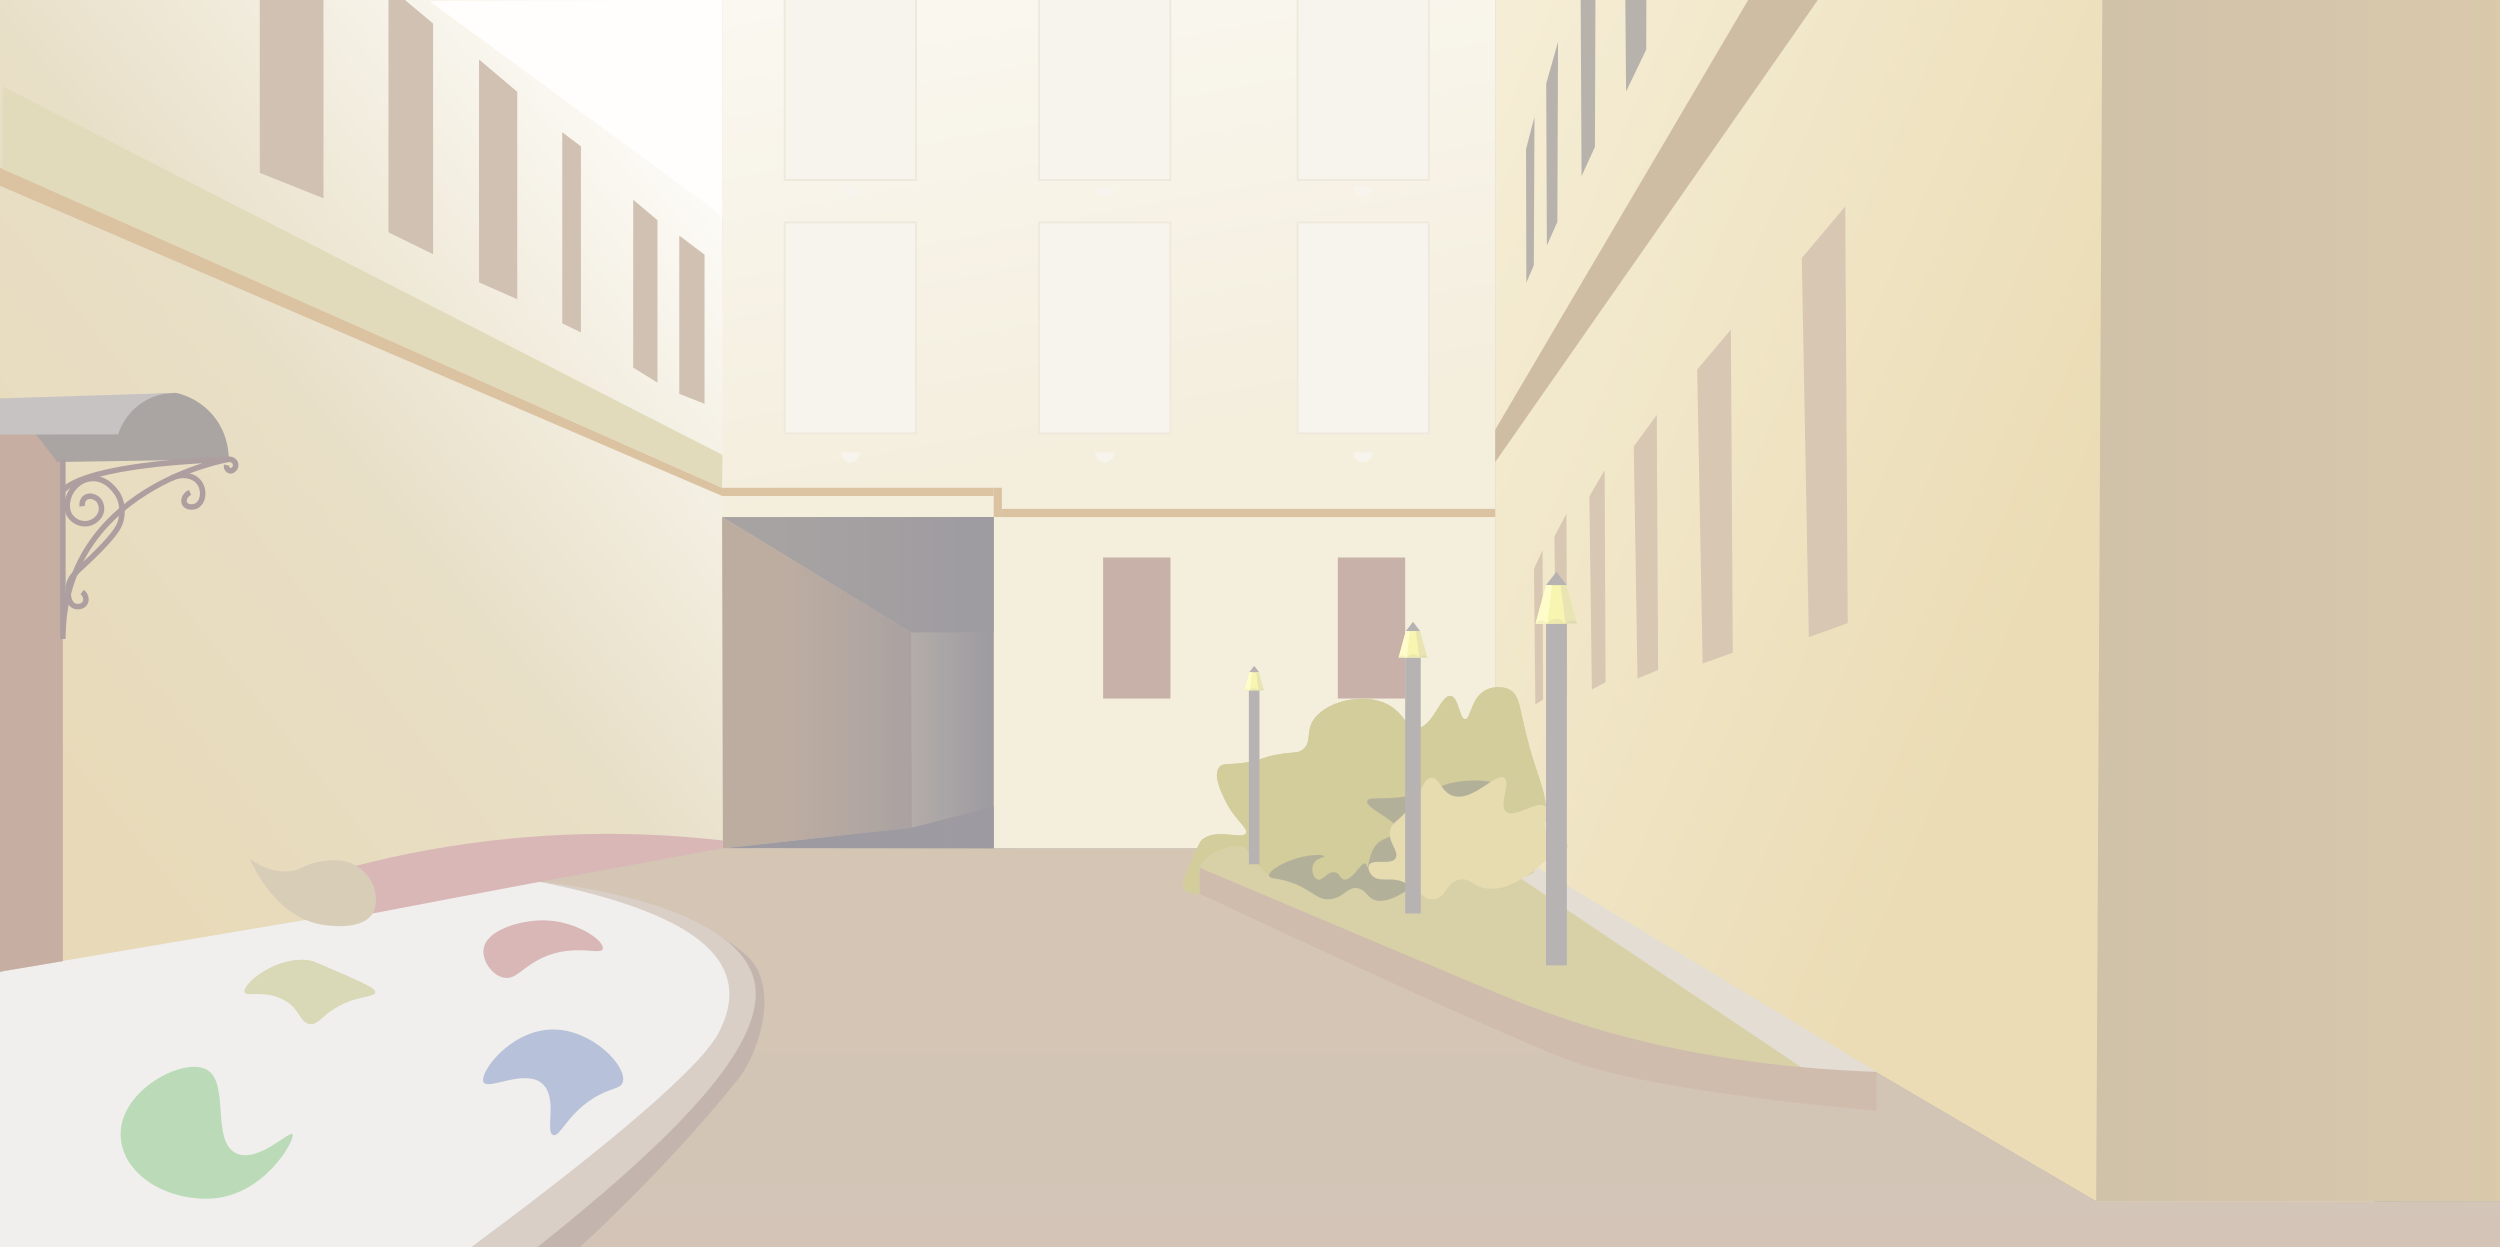 <?xml version="1.0" encoding="UTF-8"?> <svg xmlns="http://www.w3.org/2000/svg" xmlns:xlink="http://www.w3.org/1999/xlink" id="_Слой_1" data-name="Слой 1" viewBox="0 0 1403.21 700"><rect x="0" y="0" width="1403.21" height="700" fill="#333333" stroke="none"/><defs><style> .cls-1 { fill: #fff87d; } .cls-2 { fill: #d3cb31; } .cls-3 { fill: #5b3214; } .cls-4 { fill: #9e834c; } .cls-5 { fill: #a18673; } .cls-6 { fill: #4b64a0; } .cls-7 { fill: #c6bc44; } .cls-8 { fill: #241817; } .cls-9 { fill: url(#_Безымянный_градиент_26); } .cls-10 { stroke: #d6c9aa; stroke-width: 1.11px; } .cls-10, .cls-11 { fill: #ece4d3; } .cls-10, .cls-12 { stroke-miterlimit: 10; } .cls-13 { fill: url(#_Безымянный_градиент_13); } .cls-14 { fill: #eae539; } .cls-15 { fill: #8e8206; } .cls-16 { fill: url(#_Безымянный_градиент_37); } .cls-17 { fill: #947249; } .cls-18 { fill: url(#_Безымянный_градиент_20); } .cls-19 { fill: #e5dc6a; } .cls-20 { fill: #723518; } .cls-21 { fill: #2a1c17; } .cls-22 { fill: #865a18; } .cls-23 { fill: #0b0513; } .cls-24 { fill: #9e8c24; } .cls-25 { fill: #423a03; } .cls-26 { fill: #fff; opacity: .6; } .cls-27 { fill: #a56915; } .cls-28 { fill: #fefcf7; } .cls-29 { fill: #89633e; } .cls-30 { fill: #716966; } .cls-31 { fill: #a04b4b; } .cls-32 { fill: #6a4731; } .cls-33 { fill: #a0a04b; } .cls-34 { fill: #bcaa92; } .cls-35 { fill: url(#_Безымянный_градиент_28); } .cls-36 { fill: #56a34b; } .cls-37 { fill: #ada23d; } .cls-38 { fill: #9d7241; } .cls-39 { fill: #895832; } .cls-40 { fill: #4a4040; } .cls-41 { fill: #743c25; } .cls-42 { fill: #4c4030; } .cls-43 { fill: #ddd8d3; } .cls-44 { fill: #c0a83a; } .cls-45 { fill: url(#_Безымянный_градиент_31); } .cls-12 { fill: none; stroke: #330f0e; stroke-width: 3.1px; } .cls-46 { fill: #b4a454; } </style><linearGradient id="_Безымянный_градиент_26" data-name="Безымянный градиент 26" x1="702.21" y1="99" x2="1156.77" y2="297.19" gradientUnits="userSpaceOnUse"><stop offset="0" stop-color="#ecddaa"></stop><stop offset="1" stop-color="#cda846"></stop></linearGradient><linearGradient id="_Безымянный_градиент_13" data-name="Безымянный градиент 13" x1="-197.58" y1="558.89" x2="746.12" y2="-196.38" gradientUnits="userSpaceOnUse"><stop offset=".22" stop-color="#c5a351"></stop><stop offset=".41" stop-color="#c5af73"></stop><stop offset=".64" stop-color="#fefcf7"></stop></linearGradient><linearGradient id="_Безымянный_градиент_20" data-name="Безымянный градиент 20" x1="676.57" y1="537.2" x2="549.03" y2="-168.47" gradientUnits="userSpaceOnUse"><stop offset=".41" stop-color="#e3d4ab"></stop><stop offset=".72" stop-color="#f0e8d1"></stop><stop offset="1" stop-color="#fefcf7"></stop></linearGradient><linearGradient id="_Безымянный_градиент_31" data-name="Безымянный градиент 31" x1="701.6" y1="-218.47" x2="701.6" y2="1181.77" gradientUnits="userSpaceOnUse"><stop offset="0" stop-color="#a57a2f"></stop><stop offset="1" stop-color="#856559"></stop></linearGradient><linearGradient id="_Безымянный_градиент_28" data-name="Безымянный градиент 28" x1="1431.48" y1="337" x2="814.06" y2="337" gradientUnits="userSpaceOnUse"><stop offset="0" stop-color="#a57a2f"></stop><stop offset="1" stop-color="#604820"></stop></linearGradient><linearGradient id="_Безымянный_градиент_37" data-name="Безымянный градиент 37" x1="438.4" y1="383.19" x2="557.73" y2="383.19" gradientUnits="userSpaceOnUse"><stop offset="0" stop-color="#0b0513" stop-opacity="0"></stop><stop offset="1" stop-color="#0b0513"></stop></linearGradient></defs><path class="cls-9" d="m1332.36,699.63c-37,.33-74,.67-111,1-127.39-74.78-254.78-149.57-382.17-224.35V-.37h495.89c-.91,259.97-1.82,440.03-2.72,700Z"></path><path class="cls-13" d="m1.6,548.74c135.02-24.23,270.04-48.46,405.07-72.69-.46-187.77-.92-288.64-1.38-476.42C270.19-.24,135.1-.12,0,0v223.61c.53,108.38,1.07,216.75,1.6,325.13Z"></path><polygon class="cls-18" points="839.19 476.28 405.75 476.17 405.29 -.37 839.19 -.37 839.19 476.28"></polygon><rect class="cls-17" x="405.75" y="290.21" width="151.98" height="185.96"></rect><polygon class="cls-8" points="405.29 290.21 511.36 354.95 557.73 354.95 557.73 290.21 405.29 290.21"></polygon><path class="cls-3" d="m405.75,476.17l-.46-185.96,106.07,64.74c.15,36.53.31,73.06.46,109.59-35.05,3.88-71.02,7.75-106.07,11.63Z"></path><polygon class="cls-23" points="405.75 476.17 557.73 476.17 557.73 452.75 511.82 464.53 405.75 476.17"></polygon><path class="cls-45" d="m1.6,548.74c-.51,48.6-1.03,97.21-1.54,145.81-.02,1.82-.04,3.63-.06,5.45h1403.21v-25.64c-75.55-.02-151.1-.04-226.66-.06-112.45-66.01-224.9-132.01-337.36-198.02l-433.44-.11c-134.72,24.19-269.43,48.38-404.15,72.58Z"></path><path class="cls-35" d="m1403.21,674.36c-75.55-.02-151.1-.04-226.66-.06,1.15-224.89,2.3-449.77,3.46-674.66C1254.41-.24,1328.81-.12,1403.21,0v674.36Z"></path><g><path class="cls-43" d="m.36,809.63c-.12-36.54-.24-73.09-.36-109.63v-154.61c50.61-8.64,101.23-17.23,151.86-25.76,49.83-8.39,99.66-16.72,149.5-25,66.2,9.84,103.2,28.17,111,55,14.65,50.38-73.68,130.72-265,241-10.33,0-136.67,19-147,19Z"></path><path class="cls-32" d="m301.36,494.63s76.42,6.5,117,41c20,17,8,55-4,70s-74.94,94-198.47,185c.47,0-78.64,0-78.64,0,0,0,278.6-173.31,285.11-234,3-28-42-52-121-62Z"></path><path class="cls-5" d="m301.36,494.63s111.48,9.89,122,56c13,57-135,159-239.55,240h-46.55s242.11-165,266.11-211-27-70-102-85Z"></path><path class="cls-31" d="m338.32,532.66c-.8,3.76-15.97-3.27-33.7,4.85-11.54,5.28-14.95,12.68-21.96,11.23-6.52-1.35-12.15-9.55-11.23-16.09,1.49-10.61,20.13-16.09,33.45-16.09,17.64,0,34.53,11.01,33.45,16.09Z"></path><path class="cls-6" d="m271.42,607.46c2.68,4.68,23.52-8.01,33.19,1.02,8.65,8.08,1.1,26.98,5.87,28.6,3.82,1.3,7.66-11.14,22.21-20.43,10.13-6.46,15.53-5.08,16.85-9.19,2.8-8.75-16.96-29.62-39.06-29.62-24.13,0-41.91,24.64-39.06,29.62Z"></path><path class="cls-36" d="m67.68,636.57c0-24.86,35.17-43.31,48.26-36.26,13.32,7.19,2.31,40.11,16.6,46.98,12.06,5.8,29.96-12.84,31.66-10.72,1.99,2.47-16.16,36.26-48.25,36.26-26.65,0-48.26-16.23-48.26-36.26Z"></path><path class="cls-33" d="m137.25,556.91c.95,2.95,11.97-1.84,23.36,5.11,7.8,4.76,7.7,12.14,13.34,12.77,4.7.52,6.21-4.12,14.74-9.19,11.98-7.12,21.66-5.5,21.96-8.68.15-1.58-2.14-3.22-16.85-9.7-11.86-5.22-17.79-7.83-19.85-8.17-18.75-3.06-38.15,13.35-36.7,17.87Z"></path><path class="cls-31" d="m405.75,471.76v4.4c-35.95,6.45-71.88,13.02-107.77,19.72-29.63,5.53-59.25,11.15-88.85,16.85-3.06-8.94-6.13-17.87-9.19-26.81,25-6.44,54.32-12.17,87.32-15.32,45.68-4.36,85.92-2.59,118.5,1.15Z"></path><path class="cls-4" d="m140.19,482.1c2.37,5.33,14.82,31.96,39.57,36.77,1.74.34,22.98,4.23,29.36-6.13,2.67-4.33,1.82-9.65,1.53-11.49-1.54-9.66-9.52-14.6-10.72-15.32-6.87-4.09-13.95-3.19-18.89-2.55-9.48,1.22-11.4,4.79-18.64,5.62-5.12.59-12.55-.24-22.21-6.89Z"></path></g><g><path class="cls-20" d="m35.28,539.5c-11.76,1.96-23.52,3.93-35.28,5.89V229.59c11.76.6,23.52,1.19,35.28,1.79v308.11Z"></path><path class="cls-21" d="m16.65,239.14c13.35-5.9,30.6-11.95,51.22-15.52,11.3-1.96,21.74-2.84,31.04-3.1,3,.69,13.77,3.54,21.73,13.97,7.44,9.76,7.78,20.07,7.76,23.28-32.08.52-64.15,1.03-96.23,1.55-5.17-6.73-10.35-13.45-15.52-20.18Z"></path><path class="cls-30" d="m-.42,223.62c33.11-1.03,66.22-2.07,99.34-3.1-2.82-.07-11.61.09-20.18,6.21-8.57,6.12-11.56,14.38-12.42,17.07-22.11.05-44.22.1-66.32.15l-.42-20.33Z"></path><g><path class="cls-12" d="m46.14,332.27c2.07,1.68,2.62,4.38,1.55,6.21-1.26,2.17-4.4,2.42-6.21,1.55-3.16-1.52-3.67-7.18-3.1-10.86,1-6.58,5.65-8.58,17.07-20.18,10.22-10.38,11.73-14.09,12.42-17.07.44-1.9,1.74-7.99-1.55-13.97-.41-.75-5.95-10.43-15.52-9.31-6.18.72-10.94,5.59-12.42,10.86-.41,1.46-1.89,6.78,1.55,10.86,2.46,2.92,6.87,4.53,10.86,3.1,3.03-1.08,6.12-4.01,6.21-7.76,0-.31.04-4.33-3.1-6.21-1.45-.86-4.24-1.67-6.21,0-1.95,1.65-1.58,4.44-1.55,4.66"></path><path class="cls-12" d="m95.95,268.55c6.07-3,12.67-1.83,15.73,2.12,2.08,2.68,2.87,7.08,1.21,10.38-.34.68-1.22,2.36-3.1,3.1-2.05.81-5.22.49-6.21-1.55-.92-1.89.19-4.92,3.1-6.21"></path><path class="cls-12" d="m35.28,275.71s6.21-14.84,93.13-17.94c0,0-93.13,15.52-93.13,100.89v-100.89"></path><path class="cls-12" d="m127.21,257.97c1.95-.57,3.88.14,4.66,1.55.48.87.58,2.09,0,3.1-.5.89-1.75,2.02-3.1,1.55-1.13-.39-1.87-1.72-1.55-3.1"></path></g></g><path class="cls-27" d="m0,94.08c135.1,59.9,270.19,119.8,405.29,179.7v4.6C270.19,220.35,135.1,162.32,0,104.29v-10.21Z"></path><path class="cls-46" d="m1.6,48.57c134.65,68.94,269.29,137.87,403.93,206.81-.08,6.13-.16,12.27-.25,18.4C270.61,214.11,135.92,154.45,1.24,94.78c.12-15.4.24-30.81.36-46.21Z"></path><rect class="cls-27" x="405.29" y="273.78" width="152.44" height="4.6"></rect><rect class="cls-27" x="551.82" y="279.7" width="16.43" height="4.6" transform="translate(278.04 842.02) rotate(-90)"></rect><rect class="cls-27" x="562.33" y="285.61" width="276.87" height="4.6"></rect><rect class="cls-41" x="619.17" y="312.93" width="37.79" height="79.15"></rect><rect class="cls-41" x="750.91" y="312.93" width="37.79" height="79.15"></rect><path class="cls-28" d="m241.05.62c54.8,40.15,109.61,80.31,164.41,120.46-.04-40.15-.08-80.31-.12-120.46h-164.29Z"></path><path class="cls-22" d="m839.19,259.42c71.39-102.26,142.78-204.51,214.17-306.77v-5.34h-41.13c-57.67,97.96-115.34,195.93-173.01,293.89,0,6.07-.02,12.14-.03,18.21Z"></path><path class="cls-38" d="m952.61,207.48l18.89-22.47c.36,60.45.72,120.89,1.08,181.34-5.64,2.02-11.28,4.04-16.91,6.06l-3.06-164.94Z"></path><path class="cls-38" d="m1011.32,144.86l24.37-28.98c.47,77.97.93,155.94,1.4,233.9-7.27,2.61-14.54,5.21-21.82,7.82l-3.95-212.74Z"></path><path class="cls-38" d="m917,250.62l12.92-17.74c.25,47.72.49,95.45.74,143.17-3.85,1.6-7.71,3.19-11.56,4.79l-2.09-130.22Z"></path><path class="cls-38" d="m892.1,278.66l8.57-14.75c.16,39.69.33,79.39.49,119.08-2.56,1.33-5.12,2.65-7.67,3.98l-1.39-108.31Z"></path><path class="cls-38" d="m872.49,301.03l6.72-12.61c.13,33.93.26,67.86.39,101.8-2.01,1.13-4.01,2.27-6.02,3.4l-1.09-92.59Z"></path><path class="cls-38" d="m861,319.22l4.79-10.38c.09,27.92.18,55.84.28,83.76-1.43.93-2.86,1.87-4.29,2.8l-.78-76.18Z"></path><path class="cls-42" d="m911.63-75.49l12.72-38.64c-.12,47.32-.23,94.64-.35,141.97-3.77,7.83-7.54,15.67-11.31,23.5l-1.07-126.83Z"></path><path class="cls-42" d="m887.15-7.18l8.47-28.62c-.14,39.43-.28,78.85-.41,118.28-2.5,5.47-5.01,10.93-7.51,16.4l-.54-106.06Z"></path><path class="cls-42" d="m867.86,46.94l6.65-23.49c-.13,33.72-.26,67.45-.39,101.17-1.96,4.38-3.93,8.76-5.89,13.14l-.37-90.82Z"></path><path class="cls-42" d="m856.53,83.72l4.75-18.13c-.12,27.77-.24,55.54-.36,83.31-1.4,3.25-2.8,6.49-4.2,9.74l-.19-74.93Z"></path><g><rect class="cls-10" x="728.31" y="124.84" width="73.67" height="118.43"></rect><rect class="cls-10" x="583.24" y="124.84" width="73.67" height="118.43"></rect><rect class="cls-10" x="440.44" y="124.84" width="73.67" height="118.43"></rect><rect class="cls-10" x="728.31" y="-17.39" width="73.67" height="118.43"></rect><rect class="cls-10" x="583.24" y="-17.39" width="73.67" height="118.43"></rect><rect class="cls-10" x="440.44" y="-17.39" width="73.67" height="118.43"></rect><path class="cls-11" d="m764.58,259.53c-2.66-.25-4.88-2.67-4.89-5.63h10.84c-.04,3.38-2.95,5.92-5.95,5.63Z"></path><path class="cls-11" d="m764.58,110.5c-2.66-.25-4.88-2.67-4.89-5.63h10.84c-.04,3.38-2.95,5.92-5.95,5.63Z"></path><path class="cls-11" d="m619.55,259.53c-2.66-.25-4.88-2.67-4.89-5.63h10.84c-.04,3.38-2.95,5.92-5.95,5.63Z"></path><path class="cls-11" d="m619.55,110.5c-2.66-.25-4.88-2.67-4.89-5.63h10.84c-.04,3.38-2.95,5.92-5.95,5.63Z"></path><path class="cls-11" d="m476.75,259.53c-2.66-.25-4.88-2.67-4.89-5.63h10.84c-.04,3.38-2.95,5.92-5.95,5.63Z"></path><path class="cls-11" d="m476.75,110.5c-2.66-.25-4.88-2.67-4.89-5.63h10.84c-.04,3.38-2.95,5.92-5.95,5.63Z"></path></g><g><polygon class="cls-29" points="395.44 142.95 381.27 132.23 381.27 221.08 395.44 226.63 395.44 142.95"></polygon><polygon class="cls-29" points="369.02 123.61 355.42 112.12 355.42 206.33 369.02 214.76 369.02 123.61"></polygon></g><g><polygon class="cls-34" points="857.36 483.63 1053.36 601.63 1006.36 606.63 832.61 489.34 857.36 483.63"></polygon><path class="cls-24" d="m1016.36,602.63c-22.22,1.42-54.31,1.6-92-5-49-8.59-83.56-24.47-136-49-30.37-14.21-70.03-34.39-115-62v15c-6.64.11-8.45-2.12-9-3-.94-1.51-1.01-3.72,5-17,2.79-6.17,4.19-9.25,5-10,7.98-7.39,23,.04,25-4,1.45-2.92-6.26-7.06-12-19-2.09-4.36-6.53-13.59-3-18,2.31-2.89,5.81-.92,17-3,7.49-1.4,6.9-2.46,15-4,9.82-1.87,12-.55,15-3,4.63-3.77,1.98-8.98,5-15,5.91-11.81,29.02-17.65,43-10,9.07,4.97,9.98,13.25,16,13,8.98-.38,13.35-19.07,19-18,4.44.84,4.73,12.94,8,13,3.19.06,3.13-11.41,11-16,3.72-2.17,8.98-2.67,13-1,7.86,3.26,5.87,12.69,14,39,4.59,14.86,8.74,23.2,7,35-.37,2.54-.64,2.62-2,10-2.44,13.19-2.48,17.66-6,20-1.28.85-3.67,1.85-8,1l165,111Z"></path><path class="cls-15" d="m675.36,483.63c4.98-6.18,12.35-7.68,14.88-8.16,3.08-.58,4.61-1.09,6.4-.54,3.04.93,4.39,3.48,6.72,6.7,1.85,2.56,4.72,6.11,9,10,2.31-2.8,5.78-6.01,10-6,5.05,0,6.29,5.08,12,8,14.17,7.25,36.92,1.26,43-8,.56-.86,1.68-2.8,4-4,4.46-2.3,9.8-.02,12.36.98,4.89,1.9,11.74,4.23,25.8,4.75,9.49.35,18.66.84,28.08,1.98,3.02.37,6.04.35,9.05.74.98.13,1.96.26,2.94.38,3.28-2.39,3.38-6.95,5.76-19.82,1.36-7.38,1.63-7.46,2-10,1.74-11.8-2.41-20.14-7-35-8.13-26.3-6.14-35.74-14-39-4.02-1.67-9.28-1.17-13,1-7.87,4.59-7.81,16.06-11,16-3.27-.06-3.56-12.16-8-13-5.65-1.07-10.02,17.62-19,18-6.02.25-6.93-8.03-16-13-13.98-7.65-37.09-1.81-43,10-3.02,6.02-.37,11.23-5,15-3,2.45-5.18,1.13-15,3-8.1,1.54-7.51,2.6-15,4-11.19,2.08-14.69.11-17,3-3.53,4.41.91,13.64,3,18,5.74,11.94,13.45,16.08,12,19-2,4.04-17.02-3.39-25,4-.81.75-2.21,3.83-5,10-6.01,13.28-5.94,15.49-5,17,.55.88,2.36,3.11,9,3v-15c.42-.77,1.07-1.84,2-3Z"></path><path class="cls-39" d="m1053.36,601.63v21.74s-125-9.74-174-28.74-206-93-206-93v-14.6s178,75.6,185,77.6,76,33,195,37Z"></path><path class="cls-25" d="m798.36,493.63c-15.78,12.49-23.71,13.36-28,11-3.19-1.76-3.97-5.09-8-6-5.82-1.32-7.73,4.83-15,6-9.3,1.5-11.83-7.66-29-11-3.42-.66-5.66-.76-6-2-.78-2.89,9.59-9.01,20-11,5.39-1.03,10.8-.95,11,0,.14.69-4.27.9-6,4-1.63,2.93-.53,7.78,2,9,2.84,1.37,5.9-4.97,10-4,2.73.65,2.64,3.59,5,4,4.69.81,9.83-10.03,12-9,.78.37.55,1.95,1,2,.91.09.93-6.33,4-11,4.41-6.69,12.19-5.37,13-9,1.3-5.84-18.12-12.77-17-17,.85-3.21,12.17.26,29-4,10.52-2.66,12.66-5.67,23-7,8.59-1.1,19.48-.61,20,2,.9,4.49-30.36,7.12-40,27-4.48,9.23-2.88,19.26-1,26Z"></path><path class="cls-44" d="m819.36,493.63c-7.4,1.26-7.25,9.71-14,11-8.2,1.56-11.15-10.36-24-11-4.1-.2-8.13.79-11-2-1.5-1.46-2.89-4.16-2-6,1.92-3.96,12.79.28,15-4,2.11-4.08-4.81-9.14-3-16,.87-3.31,3-4.08,7-8,11.09-10.88,10.74-20.66,16-21,4.76-.3,5.16,7.72,12,10,11.29,3.77,24.3-13.42,29-10,3.83,2.79-3.44,15.25,1,19,4.79,4.05,17.9-6.97,22-3,2.92,2.83-2.59,9.52,1,15,3.42,5.23,11.91,4.48,12,7,.05,1.51-2.98,2.56-6,4-8.28,3.95-8.42,6.99-16,12-5.43,3.58-14.28,9.42-24,8-7.82-1.14-9.28-5.97-15-5Z"></path><rect class="cls-40" x="867.76" y="350" width="11.68" height="191.85"></rect><rect class="cls-40" x="788.7" y="369" width="8.75" height="143.71"></rect><rect class="cls-40" x="700.96" y="387.41" width="5.95" height="97.69"></rect><path class="cls-14" d="m879.36,328.4h-11.59c-1.95,7.19-3.9,14.38-5.85,21.57h23.36c-1.97-7.19-3.94-14.38-5.92-21.57Z"></path><path class="cls-14" d="m797.03,354.19h-7.96c-1.34,4.94-2.68,9.87-4.02,14.81h16.04c-1.35-4.94-2.71-9.87-4.06-14.81Z"></path><path class="cls-14" d="m706.63,377.31h-5.43c-.91,3.37-1.83,6.73-2.74,10.1h10.94c-.92-3.37-1.85-6.73-2.77-10.1Z"></path><path class="cls-40" d="m873.59,320.87c-1.94,2.51-3.89,5.02-5.83,7.53h11.56c-1.91-2.51-3.82-5.02-5.73-7.53Z"></path><path class="cls-40" d="m793.11,349.01c-1.33,1.72-2.67,3.45-4,5.17h7.94c-1.31-1.72-2.62-3.45-3.94-5.17Z"></path><path class="cls-40" d="m703.96,373.72c-.93,1.2-1.85,2.39-2.78,3.59h5.51c-.91-1.2-1.82-2.39-2.73-3.59Z"></path><g><path class="cls-1" d="m789.62,369c.58-4.94,1.17-9.88,1.76-14.82h-2.28l-4.05,14.82h4.57Z"></path><path class="cls-7" d="m796.57,369c-.6-4.94-1.2-9.88-1.8-14.82h2.28l4.05,14.82h-4.52Z"></path><g><path class="cls-19" d="m785.67,368.17c-.19.14-.43.38-.61.83h4.57c-1.44-1.18-3.06-1.49-3.96-.83Z"></path><path class="cls-37" d="m800.48,368.17c.19.14.43.38.61.83h-4.57c1.44-1.18,3.06-1.49,3.96-.83Z"></path><path class="cls-2" d="m793.05,367.14c-2.15.02-3.32,1.71-3.42,1.86h6.94c-.09-.13-1.31-1.88-3.52-1.86Z"></path></g></g><g><path class="cls-1" d="m701.58,387.41c.4-3.37.8-6.74,1.2-10.1h-1.55l-2.76,10.1h3.12Z"></path><path class="cls-7" d="m706.32,387.41c-.41-3.37-.82-6.74-1.23-10.1h1.55l2.76,10.1h-3.08Z"></path><g><path class="cls-19" d="m698.88,386.85c-.13.09-.3.26-.42.57h3.12c-.98-.81-2.08-1.01-2.7-.57Z"></path><path class="cls-37" d="m708.98,386.85c.13.09.3.26.42.57h-3.12c.98-.81,2.08-1.01,2.7-.57Z"></path><path class="cls-2" d="m703.92,386.15c-1.47.02-2.27,1.17-2.33,1.27h4.73c-.06-.09-.89-1.28-2.4-1.27Z"></path></g></g><g><path class="cls-1" d="m868.53,349.98c.85-7.19,1.7-14.38,2.56-21.57h-3.32l-5.89,21.57h6.65Z"></path><path class="cls-7" d="m878.63,349.98c-.87-7.19-1.75-14.38-2.62-21.57h3.32l5.89,21.57h-6.59Z"></path><g><path class="cls-19" d="m862.76,348.77c-.27.2-.63.55-.89,1.21h6.65c-2.1-1.72-4.45-2.16-5.76-1.21Z"></path><path class="cls-37" d="m884.33,348.77c.27.2.63.55.89,1.21h-6.65c2.1-1.72,4.45-2.16,5.76-1.21Z"></path><path class="cls-2" d="m873.51,347.27c-3.13.04-4.84,2.49-4.98,2.71h10.11c-.13-.19-1.9-2.74-5.12-2.71Z"></path></g></g></g><g><polygon class="cls-29" points="315.59 74.24 326.06 82.15 326.06 186.58 315.59 181.47 315.59 74.24"></polygon><polygon class="cls-29" points="268.87 33.39 290.32 51.52 290.32 167.94 268.87 158.49 268.87 33.39"></polygon><polygon class="cls-29" points="218.05 -7.72 243.08 13.22 243.08 142.66 218.05 130.41 218.05 -7.72"></polygon><polygon class="cls-29" points="162.91 -49.57 181.55 -34.49 181.55 111.3 145.81 97 145.81 -49.57 162.91 -49.57"></polygon></g><rect class="cls-16" x="438.4" y="290.21" width="119.33" height="185.96"></rect><rect class="cls-26" x="-.42" width="1403.63" height="700.02"></rect></svg> 